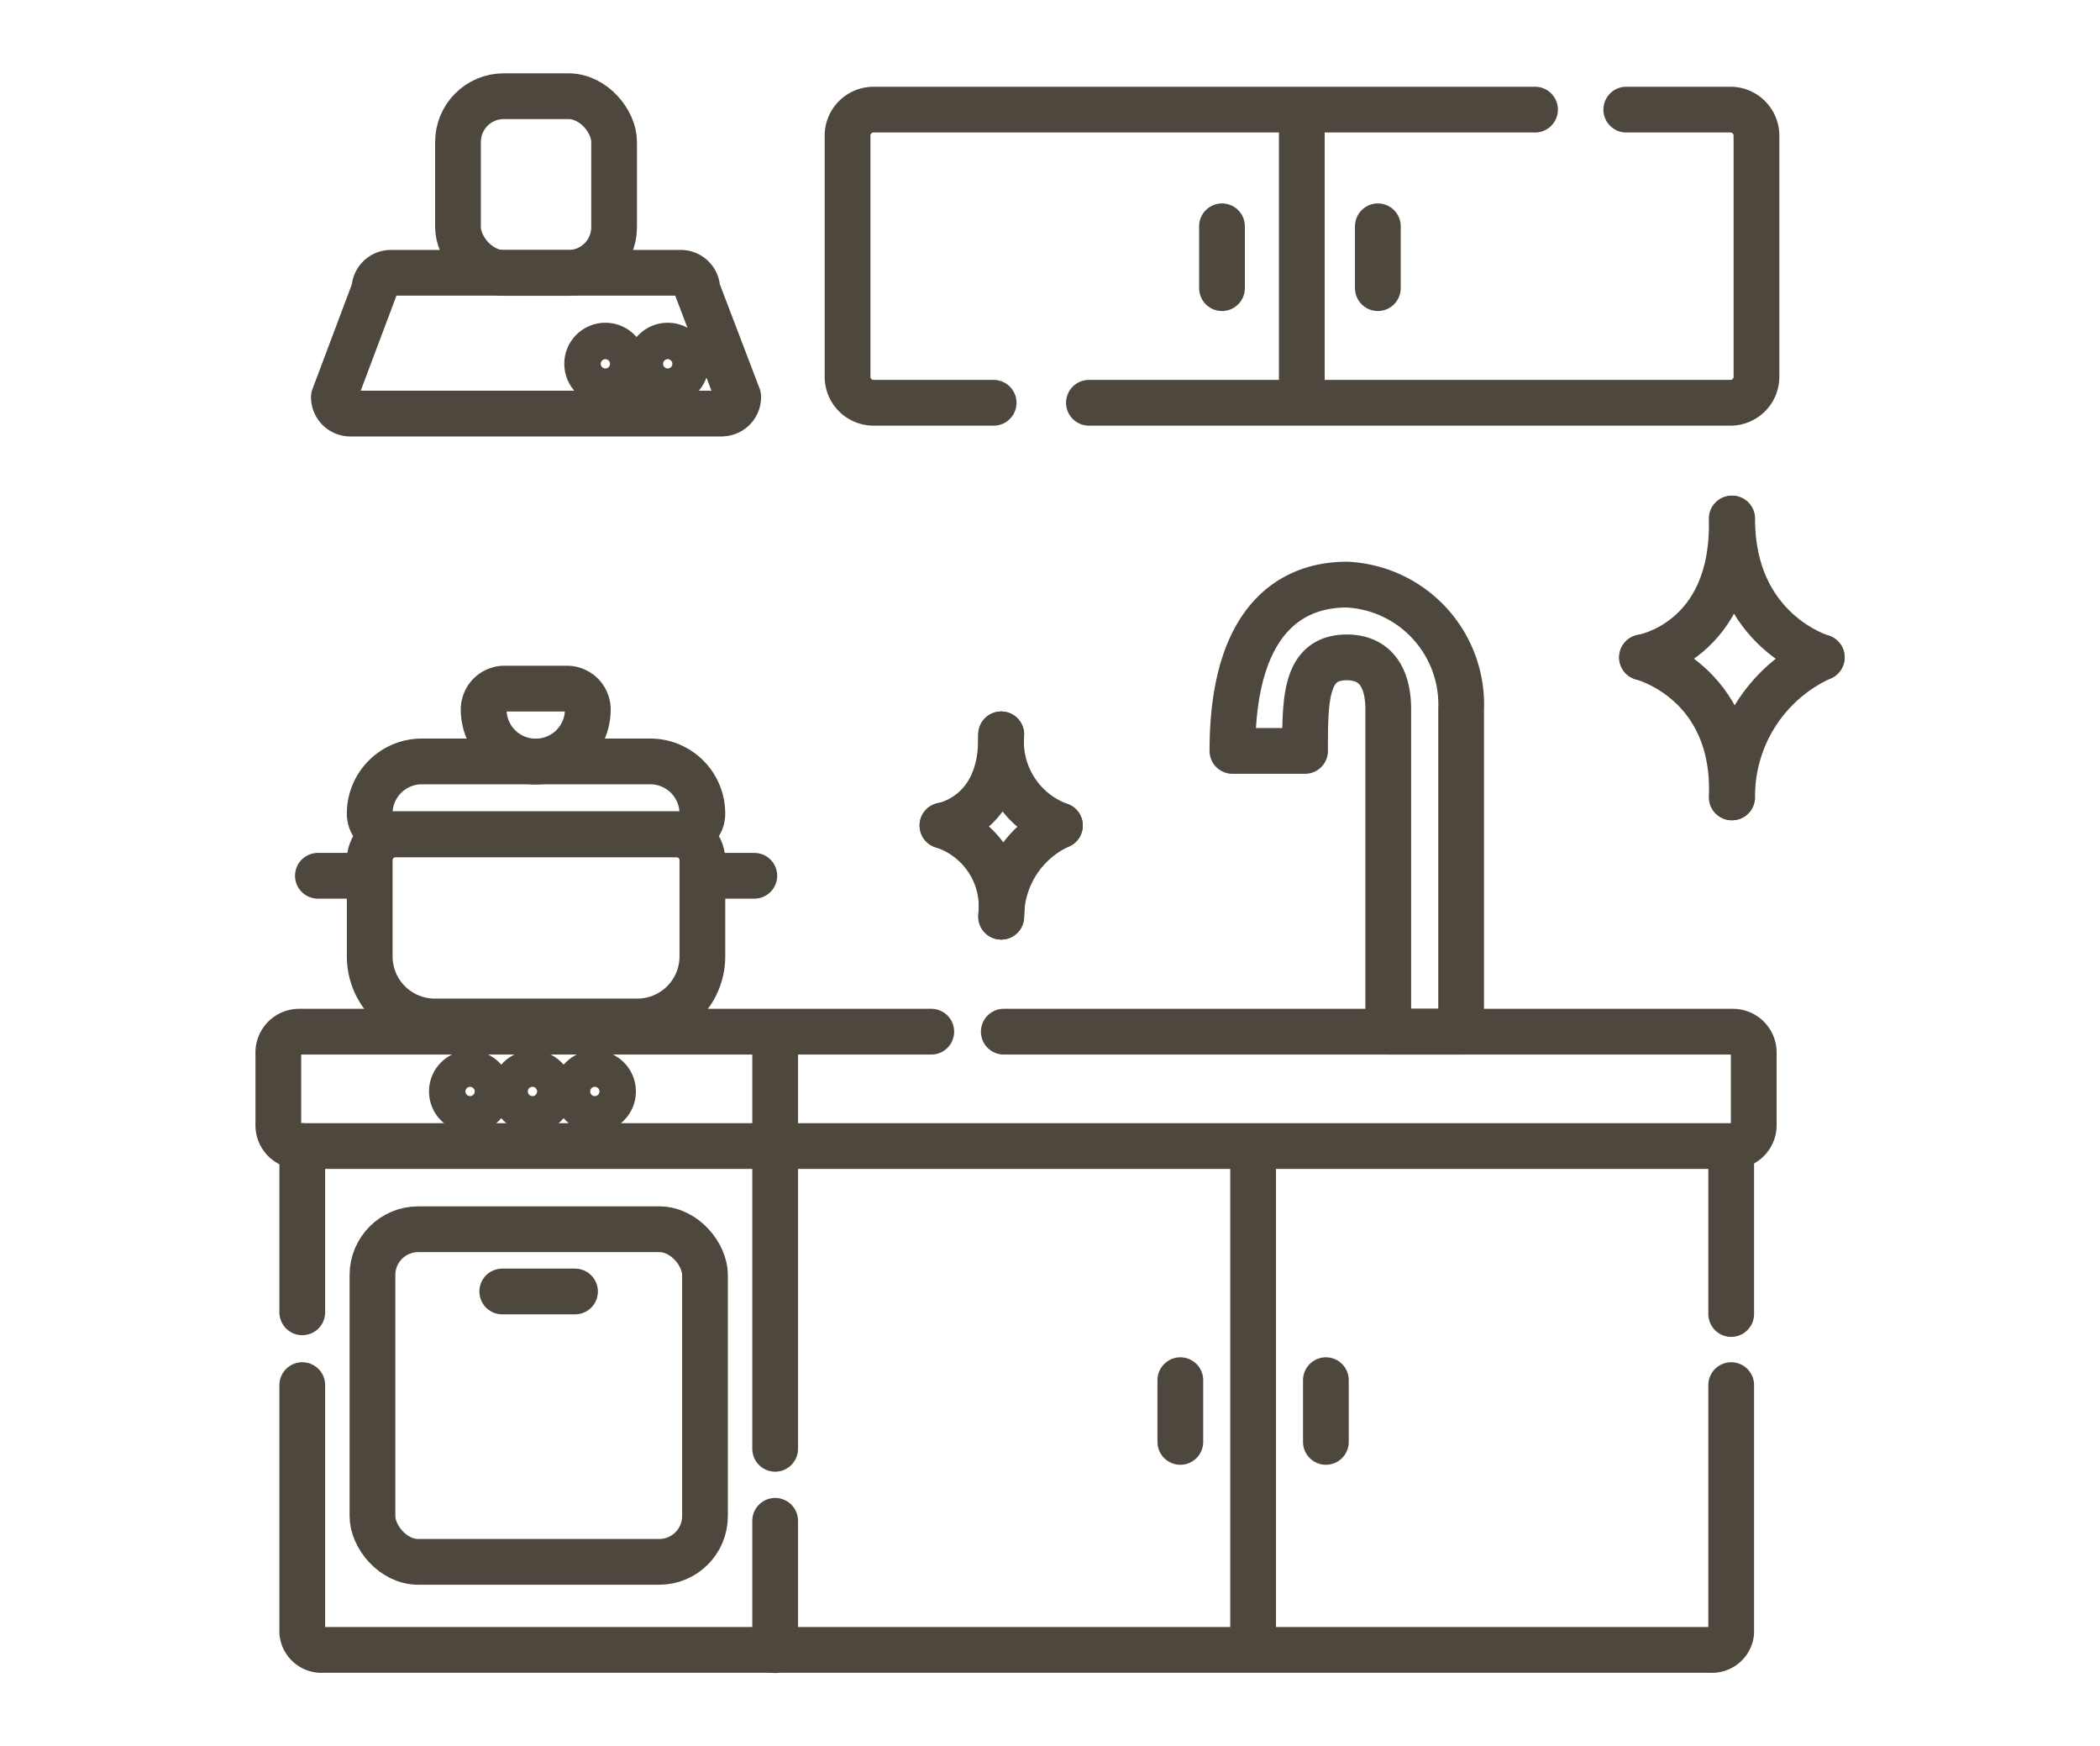 <svg xmlns="http://www.w3.org/2000/svg" width="91.823" height="76.339" viewBox="0 0 91.823 76.339">
  <g id="service_icon_05" transform="translate(1 1)">
    <g id="キッチン掃除">
      <rect id="長方形_17948" data-name="長方形 17948" width="89.823" height="74.339" fill="none" stroke="#4d473e" stroke-width="2" opacity="0"/>
      <path id="パス_6815" data-name="パス 6815" d="M51.341,77.46H83.222a.911.911,0,0,1,.911.911v3.177a.911.911,0,0,1-.911.911H20.531a.905.905,0,0,1-.911-.911V78.371a.911.911,0,0,1,.911-.911H48.17" transform="translate(-8.45 -33.362)" fill="none" stroke="#4d473e" stroke-linecap="round" stroke-linejoin="round" stroke-width="2"/>
      <line id="線_674" data-name="線 674" y1="6.888" transform="translate(74.697 49.552)" fill="none" stroke="#4d473e" stroke-linecap="round" stroke-linejoin="round" stroke-width="2"/>
      <path id="パス_6816" data-name="パス 6816" d="M21.46,104.6v10.817a.843.843,0,0,0,.911.757H83.029a.843.843,0,0,0,.911-.757V104.6" transform="translate(-9.243 -45.052)" fill="none" stroke="#4d473e" stroke-linecap="round" stroke-linejoin="round" stroke-width="2"/>
      <line id="線_675" data-name="線 675" y2="7.27" transform="translate(12.217 49.096)" fill="none" stroke="#4d473e" stroke-linecap="round" stroke-linejoin="round" stroke-width="2"/>
      <line id="線_676" data-name="線 676" y1="12.724" transform="translate(55.922 3.883)" fill="none" stroke="#4d473e" stroke-miterlimit="10" stroke-width="2"/>
      <line id="線_677" data-name="線 677" y1="2.698" transform="translate(50.61 59.332)" fill="none" stroke="#4d473e" stroke-linecap="round" stroke-miterlimit="10" stroke-width="2"/>
      <line id="線_678" data-name="線 678" y1="2.698" transform="translate(56.975 59.332)" fill="none" stroke="#4d473e" stroke-linecap="round" stroke-miterlimit="10" stroke-width="2"/>
      <line id="線_679" data-name="線 679" y2="4.543" transform="translate(32.894 44.553)" fill="none" stroke="#4d473e" stroke-linecap="round" stroke-miterlimit="10" stroke-width="2"/>
      <line id="線_680" data-name="線 680" y2="22.134" transform="translate(53.793 48.999)" fill="none" stroke="#4d473e" stroke-miterlimit="10" stroke-width="2"/>
      <line id="線_681" data-name="線 681" y2="5.653" transform="translate(32.894 65.48)" fill="none" stroke="#4d473e" stroke-linecap="round" stroke-linejoin="round" stroke-width="2"/>
      <line id="線_682" data-name="線 682" y2="13.333" transform="translate(32.894 48.999)" fill="none" stroke="#4d473e" stroke-linecap="round" stroke-linejoin="round" stroke-width="2"/>
      <circle id="楕円形_312" data-name="楕円形 312" cx="0.797" cy="0.797" r="0.797" transform="translate(18.758 45.914)" fill="none" stroke="#4d473e" stroke-width="2"/>
      <circle id="楕円形_313" data-name="楕円形 313" cx="0.797" cy="0.797" r="0.797" transform="translate(21.485 45.914)" fill="none" stroke="#4d473e" stroke-width="2"/>
      <circle id="楕円形_314" data-name="楕円形 314" cx="0.797" cy="0.797" r="0.797" transform="translate(24.212 45.914)" fill="none" stroke="#4d473e" stroke-width="2"/>
      <path id="パス_6817" data-name="パス 6817" d="M27.779,62.3H40.047a1.139,1.139,0,0,1,1.139,1.139v4.2a2.846,2.846,0,0,1-2.846,2.846H29.486a2.846,2.846,0,0,1-2.846-2.846v-4.2A1.139,1.139,0,0,1,27.779,62.3Z" transform="translate(-11.474 -26.833)" fill="none" stroke="#4d473e" stroke-miterlimit="10" stroke-width="2"/>
      <path id="パス_6818" data-name="パス 6818" d="M28.917,56.71h9.991a2.277,2.277,0,0,1,2.277,2.277h0a.911.911,0,0,1-.911.911H27.551a.911.911,0,0,1-.911-.911h0A2.277,2.277,0,0,1,28.917,56.71Z" transform="translate(-11.474 -24.425)" fill="none" stroke="#4d473e" stroke-miterlimit="10" stroke-width="2"/>
      <path id="パス_6819" data-name="パス 6819" d="M36.307,51.12h2.727a.911.911,0,0,1,.911.911h0a2.277,2.277,0,0,1-2.277,2.277h0a2.277,2.277,0,0,1-2.277-2.277h0a.911.911,0,0,1,.911-.911Z" transform="translate(-15.243 -22.018)" fill="none" stroke="#4d473e" stroke-miterlimit="10" stroke-width="2"/>
      <line id="線_683" data-name="線 683" x2="1.816" transform="translate(12.9 37.283)" fill="none" stroke="#4d473e" stroke-linecap="round" stroke-linejoin="round" stroke-width="2"/>
      <line id="線_684" data-name="線 684" x2="1.816" transform="translate(30.167 37.283)" fill="none" stroke="#4d473e" stroke-linecap="round" stroke-linejoin="round" stroke-width="2"/>
      <path id="パス_6820" data-name="パス 6820" d="M102.9,62.674H99.714V48.59c0-1.252-.455-2.277-1.816-2.277-1.822,0-1.822,1.816-1.822,4.088H92.9c0-5.909,2.716-7.27,5-7.27a5.248,5.248,0,0,1,5,5.454Z" transform="translate(-40.012 -18.576)" fill="none" stroke="#4d473e" stroke-linecap="round" stroke-linejoin="round" stroke-width="2"/>
      <circle id="楕円形_315" data-name="楕円形 315" cx="0.797" cy="0.797" r="0.797" transform="translate(24.673 14.107)" fill="none" stroke="#4d473e" stroke-width="2"/>
      <circle id="楕円形_316" data-name="楕円形 316" cx="0.797" cy="0.797" r="0.797" transform="translate(27.4 14.107)" fill="none" stroke="#4d473e" stroke-width="2"/>
      <rect id="長方形_17949" data-name="長方形 17949" width="6.826" height="7.725" rx="2" transform="translate(19.026 3.205)" fill="none" stroke="#4d473e" stroke-linecap="round" stroke-linejoin="round" stroke-width="2"/>
      <path id="パス_6821" data-name="パス 6821" d="M40.849,25.344H24.607a.717.717,0,0,1-.717-.723l1.771-4.708a.723.723,0,0,1,.723-.723H39.056a.723.723,0,0,1,.723.723L41.567,24.6a.717.717,0,0,1-.717.74Z" transform="translate(-10.29 -8.265)" fill="none" stroke="#4d473e" stroke-linecap="round" stroke-linejoin="round" stroke-width="2"/>
      <path id="パス_6822" data-name="パス 6822" d="M69.728,19.475H64.479a1.139,1.139,0,0,1-1.139-1.139V7.8A1.139,1.139,0,0,1,64.479,6.66H93.4" transform="translate(-27.281 -2.868)" fill="none" stroke="#4d473e" stroke-linecap="round" stroke-miterlimit="10" stroke-width="2"/>
      <path id="パス_6823" data-name="パス 6823" d="M105.375,6.66h4.554A1.139,1.139,0,0,1,111.068,7.8V18.336a1.139,1.139,0,0,1-1.139,1.139H81.88" transform="translate(-35.266 -2.868)" fill="none" stroke="#4d473e" stroke-linecap="round" stroke-miterlimit="10" stroke-width="2"/>
      <line id="線_685" data-name="線 685" y1="2.704" transform="translate(52.432 8.892)" fill="none" stroke="#4d473e" stroke-linecap="round" stroke-miterlimit="10" stroke-width="2"/>
      <line id="線_686" data-name="線 686" y1="2.704" transform="translate(59.247 8.892)" fill="none" stroke="#4d473e" stroke-linecap="round" stroke-miterlimit="10" stroke-width="2"/>
      <rect id="長方形_17950" data-name="長方形 17950" width="14.54" height="14.54" rx="2" transform="translate(15.286 52.734)" fill="none" stroke="#4d473e" stroke-linecap="round" stroke-miterlimit="10" stroke-width="2"/>
      <line id="線_687" data-name="線 687" x2="3.182" transform="translate(20.961 55.455)" fill="none" stroke="#4d473e" stroke-linecap="round" stroke-miterlimit="10" stroke-width="2"/>
      <path id="パス_6824" data-name="パス 6824" d="M135.2,44.129s-3.928-1.139-3.917-6.069" transform="translate(-56.543 -16.393)" fill="none" stroke="#4d473e" stroke-linecap="round" stroke-linejoin="round" stroke-width="2"/>
      <path id="パス_6825" data-name="パス 6825" d="M124.36,44.129s4.059-.655,3.922-6.069" transform="translate(-53.562 -16.393)" fill="none" stroke="#4d473e" stroke-linecap="round" stroke-linejoin="round" stroke-width="2"/>
      <path id="パス_6826" data-name="パス 6826" d="M135.2,48.72a6.655,6.655,0,0,0-3.917,6.12" transform="translate(-56.543 -20.984)" fill="none" stroke="#4d473e" stroke-linecap="round" stroke-linejoin="round" stroke-width="2"/>
      <path id="パス_6827" data-name="パス 6827" d="M124.36,48.72s4.127,1.048,3.922,6.12" transform="translate(-53.562 -20.984)" fill="none" stroke="#4d473e" stroke-linecap="round" stroke-linejoin="round" stroke-width="2"/>
      <path id="パス_6828" data-name="パス 6828" d="M77.712,58.615A3.9,3.9,0,0,1,75.15,54.63" transform="translate(-32.367 -23.529)" fill="none" stroke="#4d473e" stroke-linecap="round" stroke-linejoin="round" stroke-width="2"/>
      <path id="パス_6829" data-name="パス 6829" d="M70.63,58.615s2.653-.427,2.562-3.985" transform="translate(-30.421 -23.529)" fill="none" stroke="#4d473e" stroke-linecap="round" stroke-linejoin="round" stroke-width="2"/>
      <path id="パス_6830" data-name="パス 6830" d="M77.712,61.63a4.361,4.361,0,0,0-2.562,3.985" transform="translate(-32.367 -26.544)" fill="none" stroke="#4d473e" stroke-linecap="round" stroke-linejoin="round" stroke-width="2"/>
      <path id="パス_6831" data-name="パス 6831" d="M70.63,61.63a3.725,3.725,0,0,1,2.562,3.985" transform="translate(-30.421 -26.544)" fill="none" stroke="#4d473e" stroke-linecap="round" stroke-linejoin="round" stroke-width="2"/>
    </g>
  </g>
</svg>
